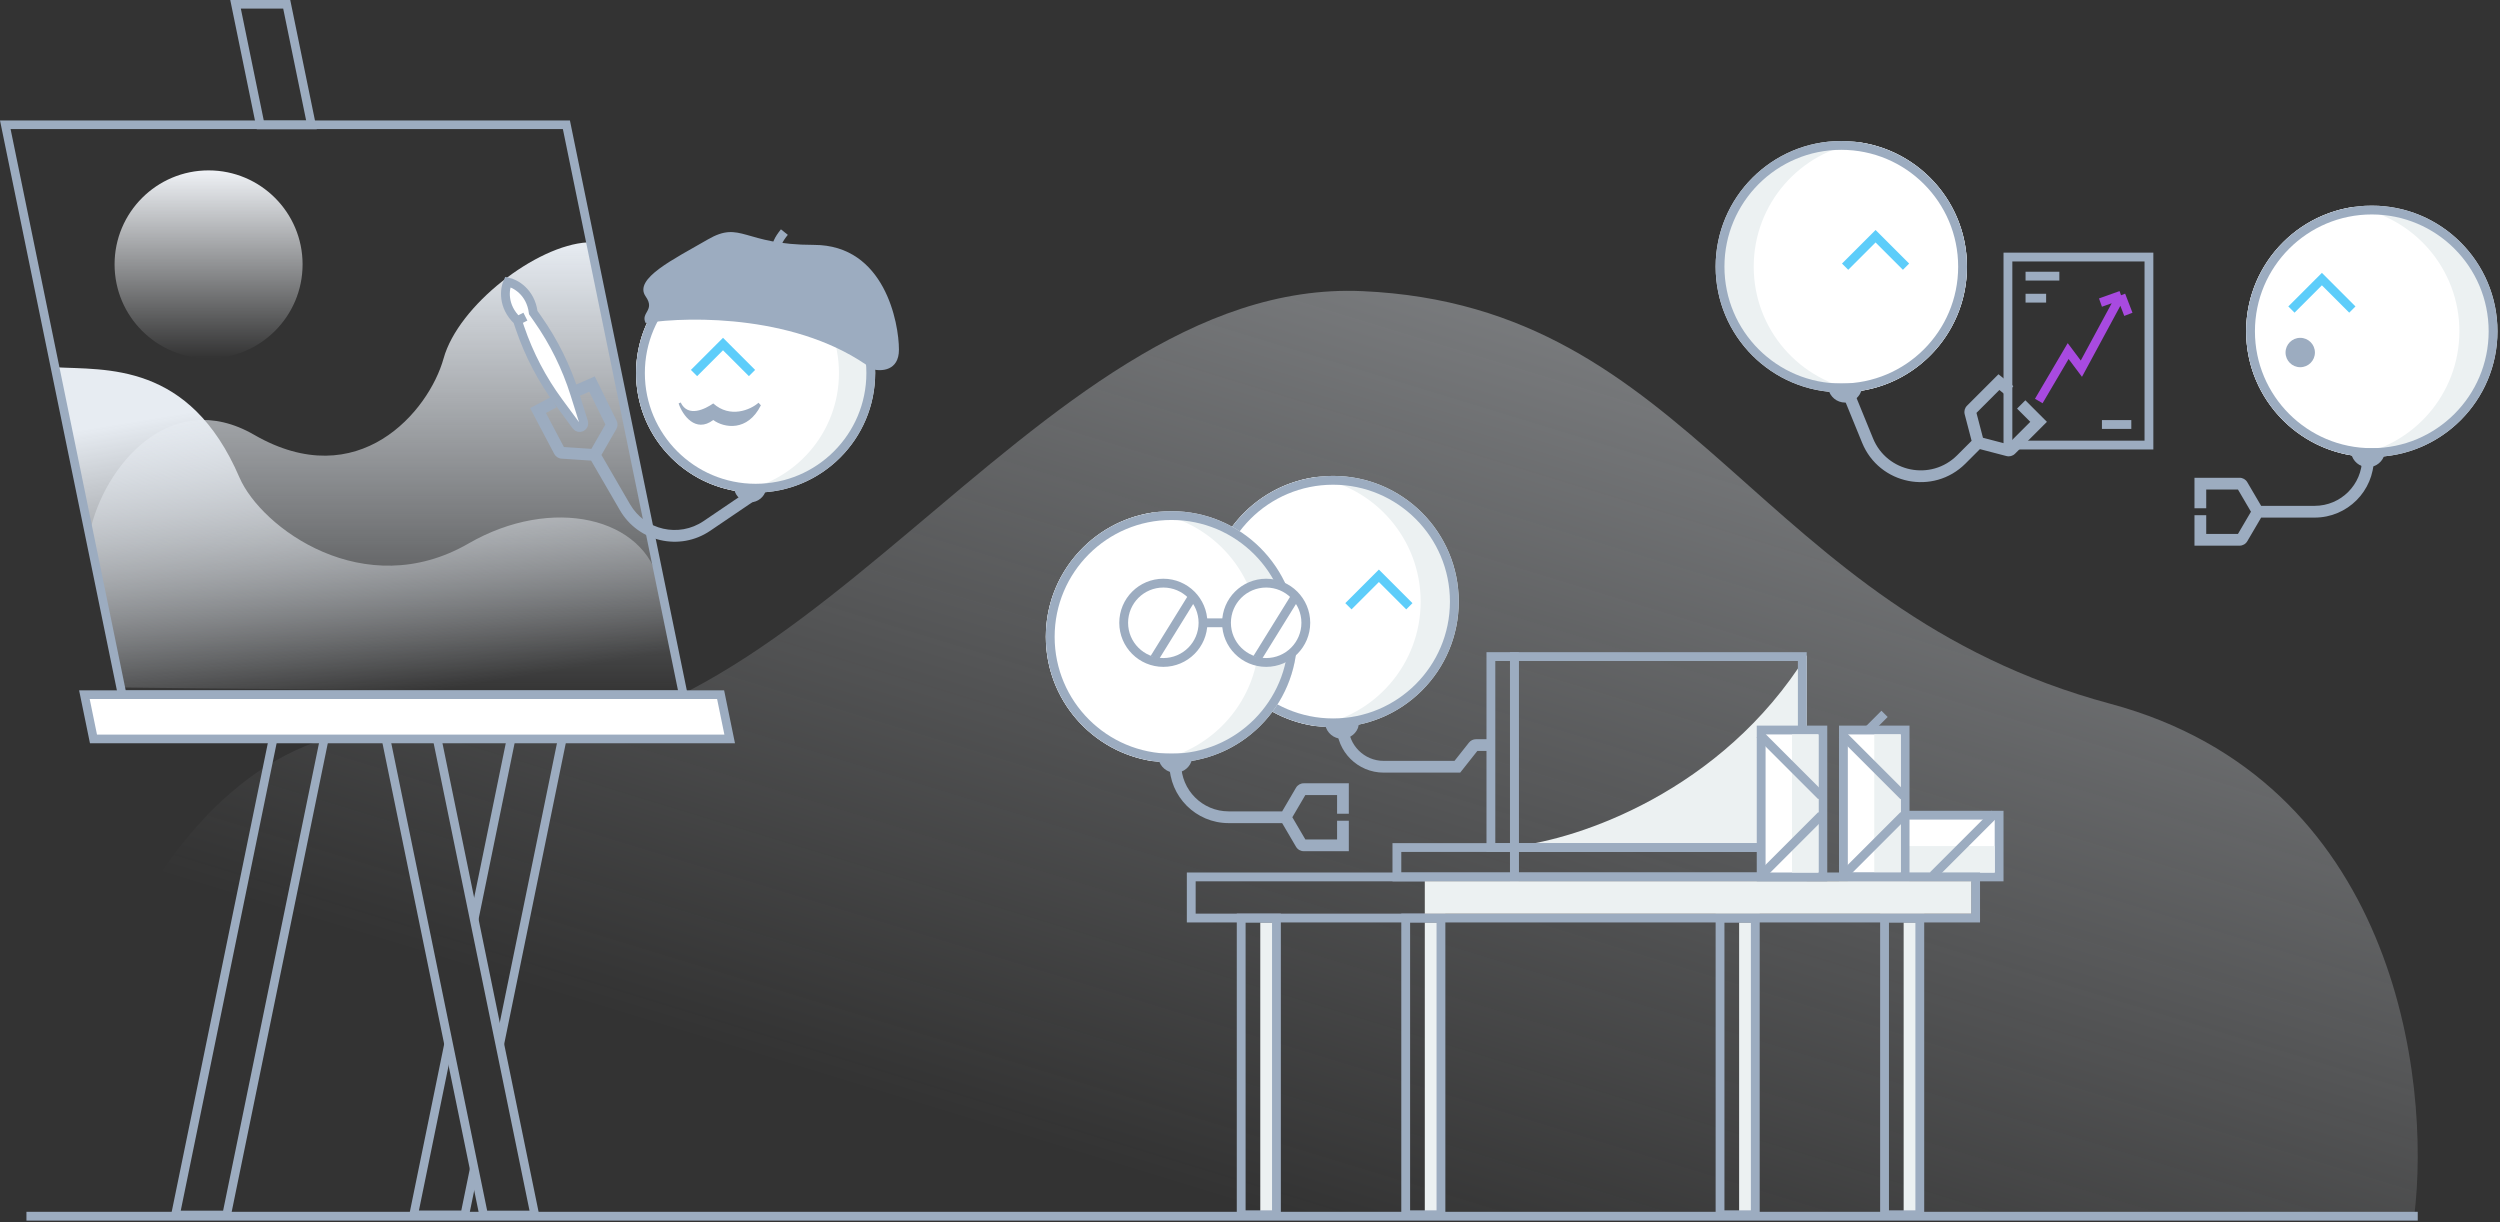 <svg width="851" height="416" viewBox="0 0 851 416" fill="none" xmlns="http://www.w3.org/2000/svg">
<rect x="0" y="0" width="851" height="416" fill="#333333" stroke="none"/>
<path d="M153.785 249.554C61.188 231.56 21.346 351.687 13 414H821.803C827.63 366.682 815.095 265.549 718.341 239.557C597.398 207.068 577.083 104.102 463.7 99.103C350.316 94.105 269.53 272.046 153.785 249.554Z" fill="url(#paint0_linear)"/>
<rect x="680.5" y="277.5" width="21" height="50" transform="rotate(90 680.5 277.5)" fill="white" stroke="#9CACC0" stroke-width="3"/>
<rect x="679" y="288" width="9" height="47" transform="rotate(90 679 288)" fill="#ECF1F2"/>
<path d="M679 277L658 298" stroke="#9CACC0" stroke-width="3"/>
<rect x="627.5" y="248.5" width="21" height="50" fill="white" stroke="#9CACC0" stroke-width="3"/>
<path d="M636 248.5L641.5 243" stroke="#9CACC0" stroke-width="3"/>
<rect x="638" y="250" width="9" height="47" fill="#ECF1F2"/>
<path d="M628.5 297L648 277.5" stroke="#9CACC0" stroke-width="3"/>
<path d="M627 250L648 271" stroke="#9CACC0" stroke-width="3"/>
<rect x="485" y="314" width="5" height="99" fill="#ECF1F2"/>
<rect x="592" y="314" width="5" height="99" fill="#ECF1F2"/>
<rect x="648" y="314" width="5" height="99" fill="#ECF1F2"/>
<rect x="429" y="314" width="5" height="99" fill="#ECF1F2"/>
<rect x="1.801" y="1.47" width="17.422" height="178.692" transform="matrix(1 0 0.201 0.98 126.619 237.03)" stroke="#9CACC0" stroke-width="3"/>
<rect x="1.199" y="-1.47" width="17.422" height="41.913" transform="matrix(1 0 -0.201 -0.98 87.108 41.091)" stroke="#9CACC0" stroke-width="3"/>
<rect x="-1.801" y="1.47" width="17.422" height="178.692" transform="matrix(-1 0 -0.201 0.98 111.556 237.03)" stroke="#9CACC0" stroke-width="3"/>
<path fill-rule="evenodd" clip-rule="evenodd" d="M142.602 412.061H157.024L160.214 396.476L161.648 404.125L160.024 412.061L159.422 415H156.422H142H139L139.602 412.061L151.886 352.058L153.32 359.706L142.602 412.061ZM169.597 350.647L192.261 239.939H177.839L162.446 315.131L160.958 307.743L174.839 239.939L175.441 237H178.441H192.863H195.863L195.261 239.939L171.084 358.035L169.597 350.647Z" fill="#9CACC0"/>
<path d="M86.5 148C58.1 131.6 35.333 158.5 30.5 181.5C34 198.833 41.1 234 41.5 236C41.9 238 168.667 236.833 232 236L200 82.5C182.5 83.5 156 104 151 122C146 140 122 168.5 86.5 148Z" fill="url(#paint1_linear)"/>
<path d="M159.5 185C187.9 168.6 219.667 176 224.5 199C228.072 216 232 235.5 232 235.5C232 235.5 103.831 234.833 40.498 234L18.498 125C35.998 126 64.498 123 81.498 162.5C88.883 179.66 124 205.5 159.5 185Z" fill="url(#paint2_linear)"/>
<rect x="1.801" y="1.47" width="191" height="198" transform="matrix(1 0 0.201 0.98 -0.295 41.03)" stroke="#9CACC0" stroke-width="3"/>
<path d="M9 414L823 414" stroke="#9CACC0" stroke-width="3"/>
<rect x="1.199" y="-1.47" width="216.563" height="15.373" transform="matrix(1 0 -0.201 -0.98 30.326 250.091)" fill="white" stroke="#9CACC0" stroke-width="3"/>
<circle cx="257.213" cy="126.979" r="40.704" fill="#ECF1F2"/>
<path fill-rule="evenodd" clip-rule="evenodd" d="M251.046 167.218C231.492 164.246 216.509 147.361 216.509 126.977C216.509 106.594 231.491 89.71 251.044 86.737C270.598 89.709 285.582 106.594 285.582 126.978C285.582 147.361 270.599 164.245 251.046 167.218Z" fill="white"/>
<circle cx="257.213" cy="126.979" r="39.204" stroke="#9CACC0" stroke-width="3"/>
<path d="M236.243 126.979L246.111 117.111L255.979 126.979" stroke="#5DCDFA" stroke-width="3"/>
<path d="M201.518 130.733L203.311 129.848L202.465 128.132L200.713 128.902L201.518 130.733ZM183.139 139.751L182.197 137.987L180.441 138.924L181.37 140.684L183.139 139.751ZM191.278 154.127L191.41 152.131L191.278 154.127ZM208.069 145.045L209.802 146.042L208.069 145.045ZM208.1 144.077L206.306 144.962L208.1 144.077ZM240.615 179.037L239.492 177.381L240.615 179.037ZM212.742 172.666L214.472 171.662L212.742 172.666ZM254.564 167.162L239.492 177.381L241.737 180.692L256.809 170.473L254.564 167.162ZM214.472 171.662L204.15 153.864L200.689 155.87L211.012 173.669L214.472 171.662ZM204.153 155.864L209.802 146.042L206.335 144.048L200.686 153.87L204.153 155.864ZM209.893 143.193L203.311 129.848L199.724 131.618L206.306 144.962L209.893 143.193ZM202.552 152.871L191.41 152.131L191.145 156.122L202.287 156.863L202.552 152.871ZM192.205 152.647L184.908 138.818L181.37 140.684L188.667 154.514L192.205 152.647ZM200.713 128.902L194.917 131.447L196.525 135.11L202.322 132.564L200.713 128.902ZM184.081 141.515L189.431 138.658L187.547 135.13L182.197 137.987L184.081 141.515ZM191.41 152.131C191.747 152.153 192.048 152.349 192.205 152.647L188.667 154.514C189.158 155.444 190.096 156.053 191.145 156.122L191.41 152.131ZM209.802 146.042C210.306 145.167 210.34 144.098 209.893 143.193L206.306 144.962C206.163 144.671 206.173 144.329 206.335 144.048L209.802 146.042ZM239.492 177.381C231.072 183.09 219.576 180.463 214.472 171.662L211.012 173.669C217.28 184.476 231.396 187.703 241.737 180.692L239.492 177.381Z" fill="#9CACC0"/>
<path d="M255.356 169.495C253.423 169.495 251.805 168.14 251.402 166.328H259.31C258.907 168.14 257.29 169.495 255.356 169.495Z" fill="#9CACC0" stroke="#9CACC0" stroke-width="3"/>
<path d="M296.955 125.677C272.354 107.3 235.251 107.542 219.775 109.96C217.964 106.332 223.152 105.728 219.775 100.892C215.554 94.847 229.422 88.198 240.879 81.549C252.335 74.899 252.938 83.362 277.057 83.362C301.176 83.362 306 109.96 306 119.028C306 126.282 299.97 126.483 296.955 125.677Z" fill="#9CACC0"/>
<path d="M264 86C264.167 83.167 265 81.5 267 79" stroke="#9CACC0" stroke-width="3"/>
<path d="M242.788 137.328C248.516 142.466 255.449 139.528 258.199 137.096L259 137.967C254.483 147.04 246.473 145.684 242.788 142.975C236.755 147.542 232.292 141.276 231 137.328L231.699 137C234.223 142.226 240.078 139.215 242.788 137.328Z" fill="#9CACC0"/>
<path d="M176.156 109.148C170.949 104.223 171.773 98.307 172.835 95.964C175.354 96.487 180.619 99.308 181.528 106.417L183.076 108.622C188.542 116.405 192.777 124.983 195.634 134.054L198.668 143.69C198.877 144.354 198.576 145.071 197.956 145.386C197.336 145.702 196.578 145.522 196.165 144.962L190.17 136.832C184.525 129.177 180.092 120.7 177.025 111.698L176.156 109.148Z" fill="white"/>
<path d="M176.156 109.148C170.949 104.223 171.773 98.307 172.835 95.964C175.354 96.487 180.619 99.308 181.528 106.417L183.076 108.622C188.542 116.405 192.777 124.983 195.634 134.054L198.668 143.69C198.877 144.354 198.576 145.071 197.956 145.386V145.386C197.336 145.702 196.578 145.522 196.165 144.962L190.17 136.832C184.525 129.177 180.092 120.7 177.025 111.698L176.156 109.148ZM176.156 109.148L178.842 107.783" stroke="#9CACC0" stroke-width="3"/>
<circle cx="71" cy="90" r="32" fill="url(#paint3_linear)"/>
<circle cx="453.78" cy="204.779" r="42.779" fill="#ECF1F2"/>
<path fill-rule="evenodd" clip-rule="evenodd" d="M447.298 247.07C467.848 243.946 483.594 226.202 483.594 204.779C483.594 183.357 467.848 165.612 447.298 162.488C426.748 165.612 411.001 183.357 411.001 204.779C411.001 226.202 426.748 243.946 447.298 247.07Z" fill="white"/>
<circle cx="453.78" cy="204.779" r="41.279" stroke="#9CACC0" stroke-width="3"/>
<path d="M479.743 206.371L469.372 196L459.002 206.371" stroke="#5DCDFA" stroke-width="3"/>
<circle r="42.779" transform="matrix(-1 0 0 1 626.779 90.779)" fill="#ECF1F2"/>
<path fill-rule="evenodd" clip-rule="evenodd" d="M633.262 133.069C612.712 129.946 596.964 112.201 596.964 90.778C596.964 69.356 612.71 51.612 633.26 48.487C653.81 51.611 669.558 69.356 669.558 90.779C669.558 112.201 653.812 129.945 633.262 133.069Z" fill="white"/>
<circle r="41.279" transform="matrix(-1 0 0 1 626.779 90.779)" stroke="#9CACC0" stroke-width="3"/>
<path d="M648.815 90.779L638.445 80.408L628.074 90.779" stroke="#5DCDFA" stroke-width="3"/>
<path d="M680.427 130.077L679.012 128.662L680.279 127.396L681.677 128.516L680.427 130.077ZM693.941 143.591L695.355 142.176L696.769 143.591L695.355 145.005L693.941 143.591ZM683.507 153.305L684.012 151.37L683.507 153.305ZM670.712 140.511L668.777 141.016L670.712 140.511ZM630.85 132.744L637.568 149.2L633.865 150.712L627.147 134.256L630.85 132.744ZM666.214 154.974L671.947 149.242L674.775 152.07L669.043 157.803L666.214 154.974ZM671.426 151.161L668.777 141.016L672.647 140.005L675.296 150.151L671.426 151.161ZM669.566 138.109L679.012 128.662L681.841 131.491L672.394 140.938L669.566 138.109ZM673.866 148.721L684.012 151.37L683.001 155.24L672.856 152.591L673.866 148.721ZM683.08 151.623L692.526 142.176L695.355 145.005L685.908 154.452L683.08 151.623ZM681.677 128.516L685.328 131.44L682.828 134.562L679.176 131.638L681.677 128.516ZM692.526 145.005L686.607 139.086L689.436 136.257L695.355 142.176L692.526 145.005ZM684.012 151.37C683.678 151.283 683.324 151.379 683.08 151.623L685.908 154.452C685.148 155.212 684.042 155.512 683.001 155.24L684.012 151.37ZM668.777 141.016C668.505 139.976 668.805 138.869 669.566 138.109L672.394 140.938C672.638 140.694 672.734 140.339 672.647 140.005L668.777 141.016ZM637.568 149.2C642.308 160.811 657.347 163.842 666.214 154.974L669.043 157.803C658.153 168.692 639.686 164.97 633.865 150.712L637.568 149.2Z" fill="#9CACC0"/>
<path d="M628.072 135.539C630.174 135.539 631.926 134.043 632.322 132.058H623.822C624.218 134.043 625.97 135.539 628.072 135.539Z" fill="#9CACC0" stroke="#9CACC0" stroke-width="3"/>
<circle cx="807.36" cy="112.779" r="42.779" fill="#ECF1F2"/>
<path fill-rule="evenodd" clip-rule="evenodd" d="M800.876 155.07C821.427 151.946 837.174 134.201 837.174 112.778C837.174 91.356 821.428 73.612 800.879 70.487C780.328 73.611 764.581 91.356 764.581 112.779C764.581 134.201 780.327 151.945 800.876 155.07Z" fill="white"/>
<circle cx="807.36" cy="112.779" r="41.279" stroke="#9CACC0" stroke-width="3"/>
<path d="M748.999 164.633V162.633H746.999V164.633H748.999ZM748.999 183.745H746.999V185.745H748.999V183.745ZM763.246 183.236L761.521 182.225L763.246 183.236ZM763.246 165.142L761.521 166.153L763.246 165.142ZM787.915 172.189L768.547 172.189L768.547 176.189L787.915 176.189L787.915 172.189ZM770.273 173.178L764.972 164.131L761.521 166.153L766.821 175.2L770.273 173.178ZM762.359 162.633H748.999V166.633H762.359V162.633ZM766.821 173.178L761.521 182.225L764.972 184.247L770.273 175.2L766.821 173.178ZM762.359 181.745H748.999V185.745H762.359V181.745ZM746.999 164.633V173.003H750.999V164.633H746.999ZM750.999 183.745V175.374H746.999V183.745H750.999ZM761.521 182.225C761.695 181.927 762.014 181.745 762.359 181.745V185.745C763.434 185.745 764.428 185.175 764.972 184.247L761.521 182.225ZM764.972 164.131C764.428 163.203 763.434 162.633 762.359 162.633V166.633C762.014 166.633 761.695 166.45 761.521 166.153L764.972 164.131ZM804.064 156.04C804.064 164.958 796.834 172.188 787.915 172.189L787.915 176.189C799.043 176.188 808.064 167.168 808.064 156.04H804.064Z" fill="#9CACC0"/>
<path d="M806.063 157.54C803.961 157.54 802.209 156.043 801.813 154.058H810.313C809.917 156.043 808.165 157.54 806.063 157.54Z" fill="#9CACC0" stroke="#9CACC0" stroke-width="3"/>
<rect x="683.499" y="87.5" width="48" height="64" stroke="#9CACC0" stroke-width="3"/>
<path d="M693.999 136.5L703.999 119.5L708.499 125.5L721.999 100.5M721.999 100.5L714.999 103M721.999 100.5L724.499 107" stroke="#A84AE0" stroke-width="3"/>
<path d="M689.499 94H700.999M689.499 101.5H696.499M725.499 144.5H715.499" stroke="#9CACC0" stroke-width="3"/>
<path d="M800.741 105.371L790.371 95L780 105.371" stroke="#5DCDFA" stroke-width="3"/>
<circle cx="782.999" cy="120" r="5" fill="#9CACC0"/>
<path d="M615 223C585.997 269.59 536.915 285.746 516 288H615V223Z" fill="#ECF1F2"/>
<circle cx="398.779" cy="216.779" r="42.779" fill="#ECF1F2"/>
<path fill-rule="evenodd" clip-rule="evenodd" d="M392.297 259.07C412.847 255.946 428.593 238.202 428.593 216.779C428.593 195.357 412.847 177.612 392.297 174.488C371.747 177.612 356 195.357 356 216.779C356 238.202 371.747 255.946 392.297 259.07Z" fill="white"/>
<circle cx="398.779" cy="216.779" r="41.279" stroke="#9CACC0" stroke-width="3"/>
<path d="M457.141 268.633V266.633H459.141V268.633H457.141ZM457.141 287.745H459.141V289.745H457.141V287.745ZM442.894 287.236L444.619 286.225L442.894 287.236ZM442.894 269.142L444.619 270.153L442.894 269.142ZM418.225 276.189L437.593 276.189L437.593 280.189L418.225 280.189L418.225 276.189ZM435.867 277.178L441.168 268.131L444.619 270.153L439.318 279.2L435.867 277.178ZM443.781 266.633H457.141V270.633H443.781V266.633ZM439.318 277.178L444.619 286.225L441.168 288.247L435.867 279.2L439.318 277.178ZM443.781 285.745H457.141V289.745H443.781V285.745ZM459.141 268.633V277.003H455.141V268.633H459.141ZM455.141 287.745V279.374H459.141V287.745H455.141ZM444.619 286.225C444.445 285.927 444.126 285.745 443.781 285.745V289.745C442.706 289.745 441.711 289.175 441.168 288.247L444.619 286.225ZM441.168 268.131C441.711 267.203 442.706 266.633 443.781 266.633V270.633C444.126 270.633 444.445 270.45 444.619 270.153L441.168 268.131ZM402.076 260.04C402.076 268.958 409.306 276.188 418.225 276.189L418.225 280.189C407.097 280.188 398.076 271.168 398.076 260.04H402.076Z" fill="#9CACC0"/>
<path d="M457 247V247C457 254.732 463.268 261 471 261L496.081 261L501.605 254.019C501.8 253.773 502.097 253.629 502.411 253.629H507" stroke="#9CACC0" stroke-width="4"/>
<path d="M400.077 261.54C402.178 261.54 403.931 260.043 404.326 258.058H395.827C396.223 260.043 397.975 261.54 400.077 261.54Z" fill="#9CACC0" stroke="#9CACC0" stroke-width="3"/>
<path d="M456.833 249.982C458.935 249.982 460.688 248.485 461.083 246.5H452.584C452.979 248.485 454.732 249.982 456.833 249.982Z" fill="#9CACC0" stroke="#9CACC0" stroke-width="3"/>
<rect x="405.5" y="298.5" width="267" height="14" stroke="#9CACC0" stroke-width="3"/>
<rect x="478.5" y="312.5" width="12" height="101" stroke="#9CACC0" stroke-width="3"/>
<rect x="422.5" y="312.5" width="12" height="101" stroke="#9CACC0" stroke-width="3"/>
<rect x="641.5" y="312.5" width="12" height="101" stroke="#9CACC0" stroke-width="3"/>
<rect x="585.5" y="312.5" width="12" height="101" stroke="#9CACC0" stroke-width="3"/>
<rect x="507.5" y="223.5" width="8" height="65" stroke="#9CACC0" stroke-width="3"/>
<rect x="515.5" y="223.5" width="98" height="65" stroke="#9CACC0" stroke-width="3"/>
<rect x="1.5" y="-1.5" width="98" height="10" transform="matrix(1 0 0 -1 514 297)" stroke="#9CACC0" stroke-width="3"/>
<rect x="515.5" y="298.5" width="40" height="10" transform="rotate(-180 515.5 298.5)" stroke="#9CACC0" stroke-width="3"/>
<circle cx="431" cy="212" r="13.5" fill="white" stroke="#9CACC0" stroke-width="3"/>
<circle cx="396" cy="212" r="13.5" fill="white" stroke="#9CACC0" stroke-width="3"/>
<path d="M409.5 212H417.5" stroke="#9CACC0" stroke-width="3"/>
<path d="M428 224L441 203" stroke="#9CACC0" stroke-width="3"/>
<path d="M393 224L406 203" stroke="#9CACC0" stroke-width="3"/>
<rect x="485" y="300" width="186" height="11" fill="#ECF1F2"/>
<rect x="599.5" y="248.5" width="21" height="50" fill="white" stroke="#9CACC0" stroke-width="3"/>
<rect x="610" y="250" width="9" height="47" fill="#ECF1F2"/>
<path d="M600.5 297L620 277.5" stroke="#9CACC0" stroke-width="3"/>
<path d="M599 250L620 271" stroke="#9CACC0" stroke-width="3"/>
<defs>
<linearGradient id="paint0_linear" x1="973.698" y1="-72.535" x2="791.356" y2="523.529" gradientUnits="userSpaceOnUse">
<stop offset="0.349" stop-color="#E7ECF2" stop-opacity="0.49"/>
<stop offset="1" stop-color="#E7ECF2" stop-opacity="0"/>
</linearGradient>
<linearGradient id="paint1_linear" x1="131.25" y1="82.5" x2="131.25" y2="237.104" gradientUnits="userSpaceOnUse">
<stop stop-color="#E7ECF2"/>
<stop offset="1" stop-color="#E7ECF2" stop-opacity="0"/>
</linearGradient>
<linearGradient id="paint2_linear" x1="118.5" y1="131.5" x2="135.75" y2="237.104" gradientUnits="userSpaceOnUse">
<stop stop-color="#E7ECF2"/>
<stop offset="1" stop-color="#E7ECF2" stop-opacity="0"/>
</linearGradient>
<linearGradient id="paint3_linear" x1="71" y1="58" x2="71" y2="122" gradientUnits="userSpaceOnUse">
<stop stop-color="#EFF2F6"/>
<stop offset="1" stop-color="#EFF2F6" stop-opacity="0"/>
</linearGradient>
</defs>
</svg>
